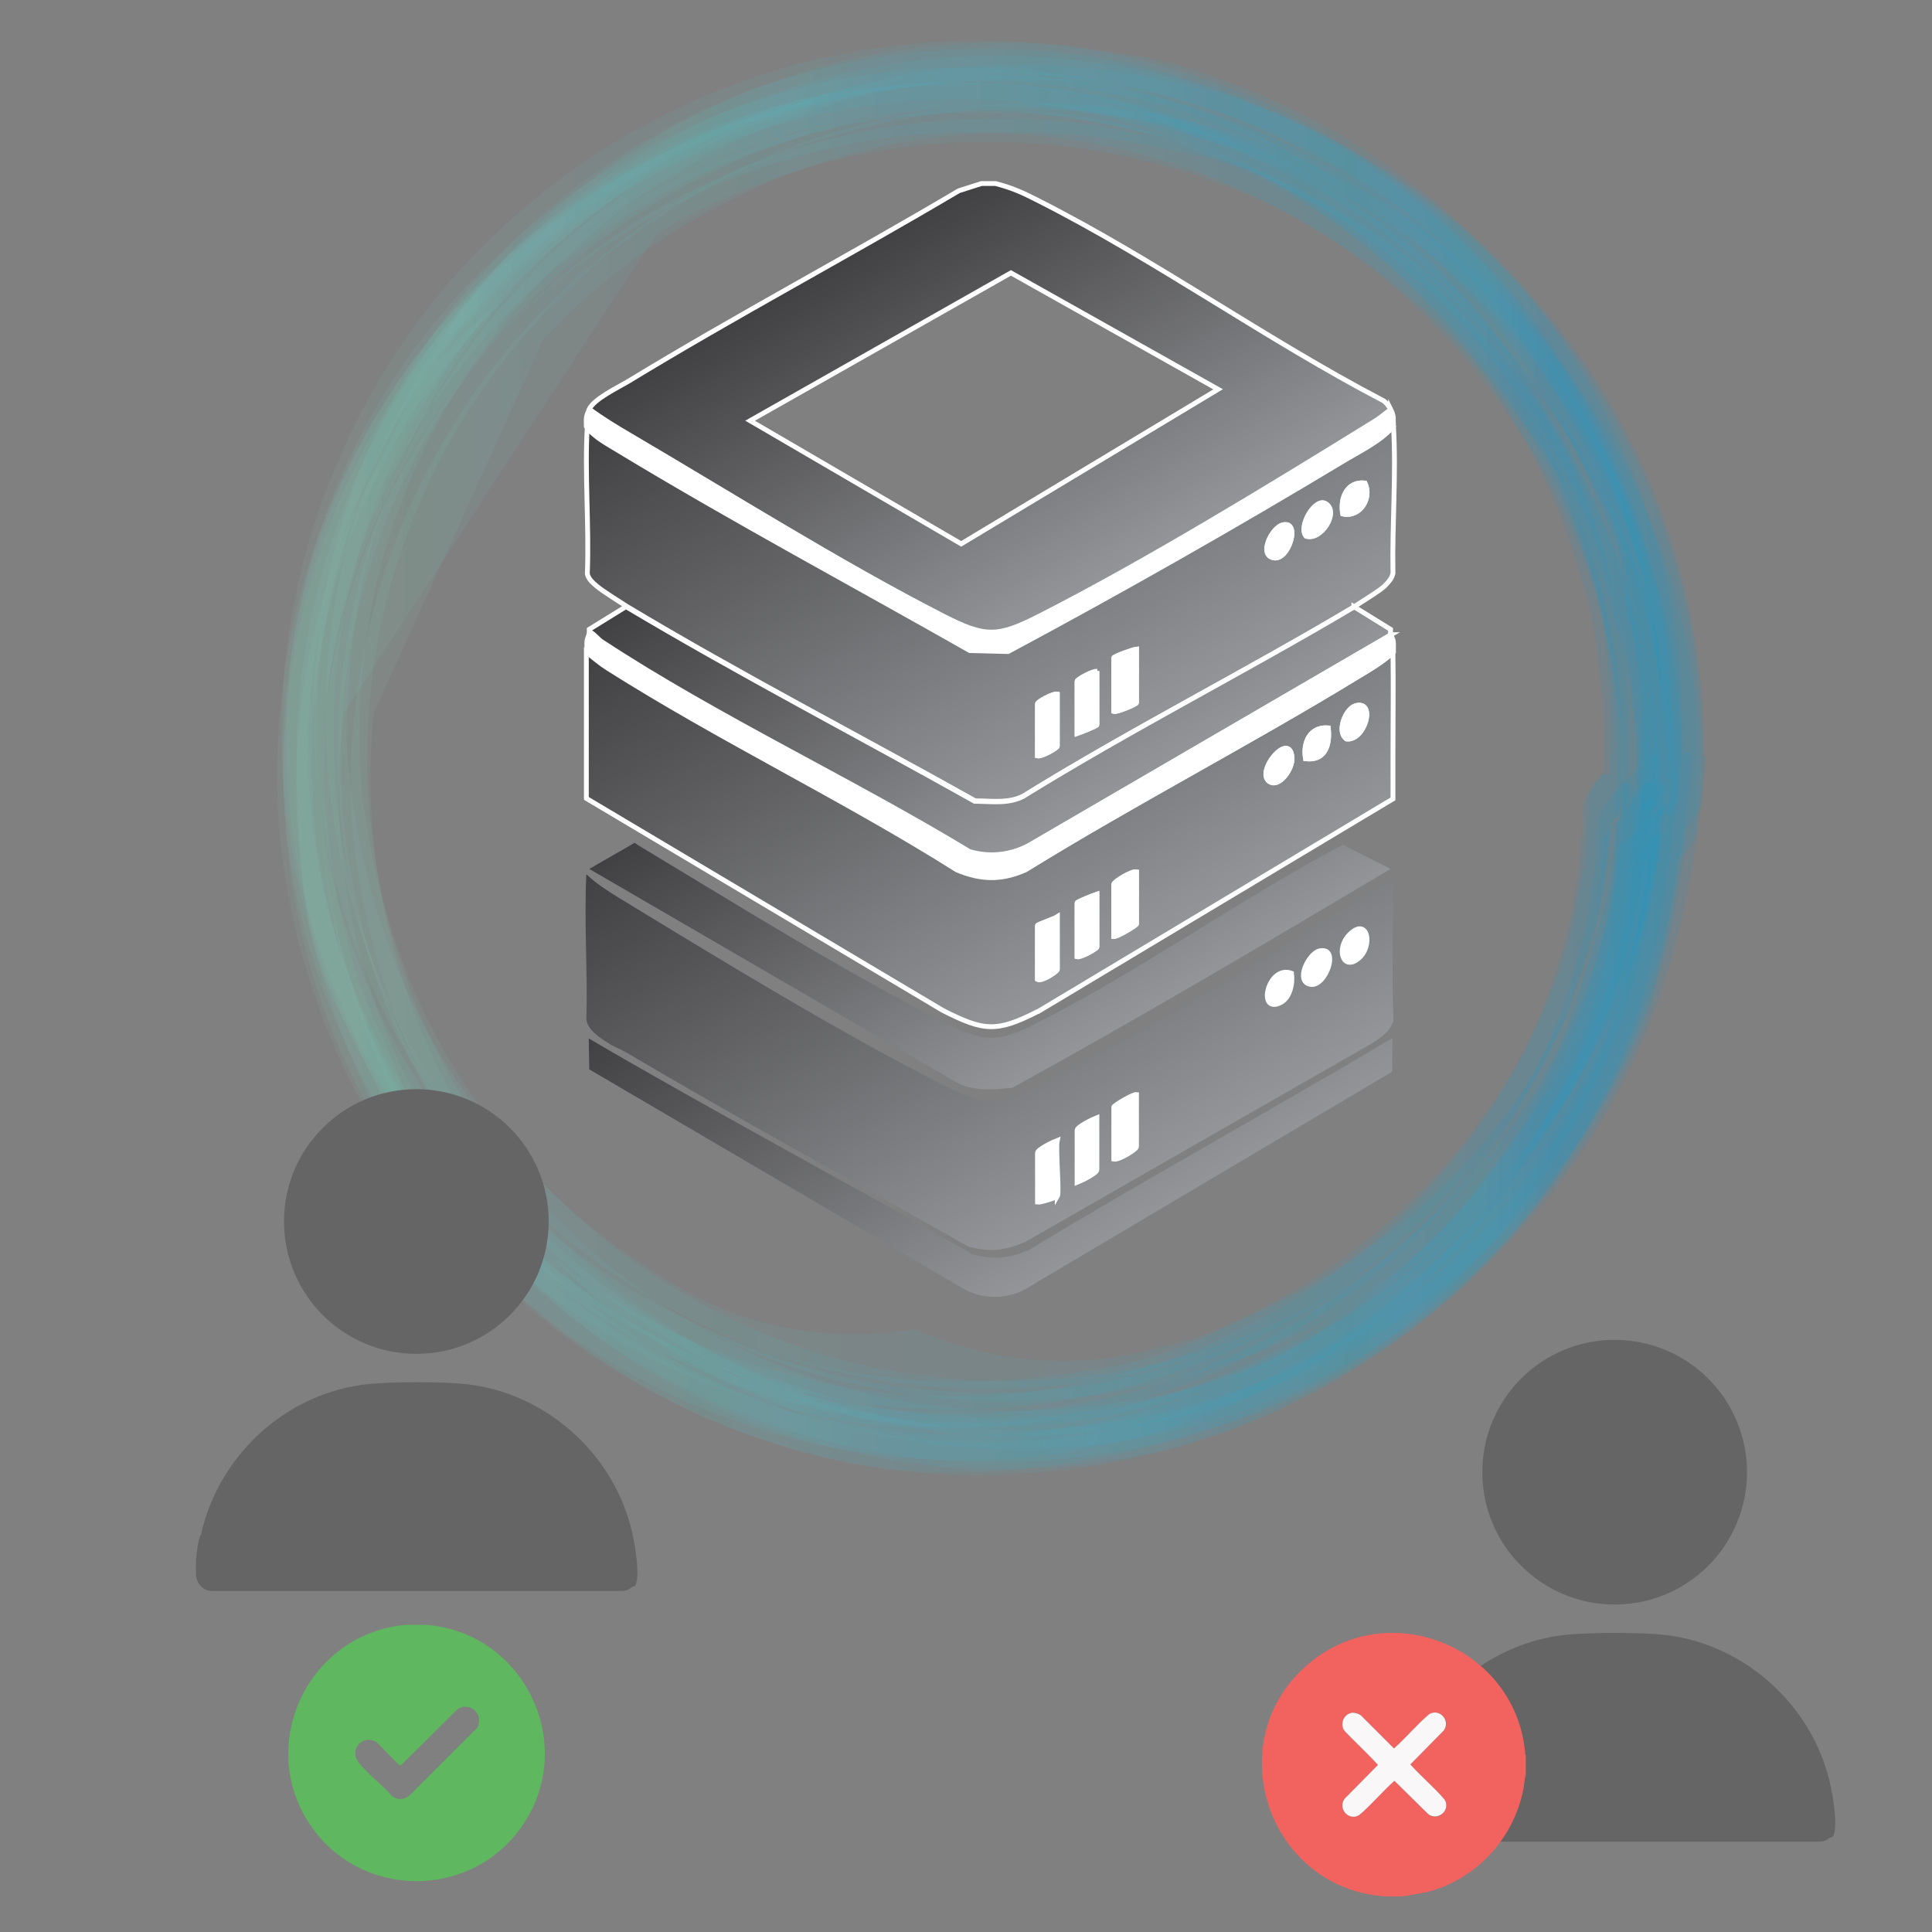 <svg xmlns="http://www.w3.org/2000/svg" xmlns:xlink="http://www.w3.org/1999/xlink" id="Layer_1" viewBox="0 0 400 400"><rect x="0" y="0" width="400" height="400" fill="#808080" stroke="none"/><defs><style>      .st0 {        fill: url(#linear-gradient);      }      .st0, .st1, .st2, .st3, .st4 {        stroke: #fff;        stroke-miterlimit: 10;      }      .st5 {        fill: url(#_未命名漸層_208);      }      .st5, .st6, .st7, .st8, .st9, .st10, .st11, .st12, .st13, .st14, .st15, .st16 {        opacity: .1;      }      .st17 {        fill: url(#linear-gradient6);      }      .st18 {        fill: url(#linear-gradient5);      }      .st19 {        fill: url(#linear-gradient4);      }      .st20 {        fill: #f9f7f7;      }      .st21 {        fill: #656565;      }      .st1 {        fill: url(#linear-gradient3);      }      .st2 {        fill: url(#linear-gradient1);      }      .st3 {        fill: url(#linear-gradient2);      }      .st6 {        fill: url(#_未命名漸層_2084);      }      .st7 {        fill: url(#_未命名漸層_2088);      }      .st8 {        fill: url(#_未命名漸層_2085);      }      .st9 {        fill: url(#_未命名漸層_2086);      }      .st10 {        fill: url(#_未命名漸層_2087);      }      .st11 {        fill: url(#_未命名漸層_2081);      }      .st12 {        fill: url(#_未命名漸層_2082);      }      .st13 {        fill: url(#_未命名漸層_2083);      }      .st14 {        fill: url(#_未命名漸層_2089);      }      .st22 {        fill: #f2635f;      }      .st4 {        fill: #fff;      }      .st15 {        fill: url(#_未命名漸層_20810);      }      .st16 {        fill: url(#_未命名漸層_20811);      }      .st23 {        fill: #5fb75f;      }    </style><linearGradient id="linear-gradient" x1="226.3" y1="121.8" x2="183.6" y2="47.8" gradientUnits="userSpaceOnUse"><stop offset="0" stop-color="#939598"></stop><stop offset="1" stop-color="#414042"></stop></linearGradient><linearGradient id="linear-gradient1" x1="233.3" y1="152.8" x2="177.3" y2="55.9" xlink:href="#linear-gradient"></linearGradient><linearGradient id="linear-gradient2" x1="233.1" y1="198.9" x2="177.4" y2="102.6" xlink:href="#linear-gradient"></linearGradient><linearGradient id="linear-gradient3" x1="226.2" y1="167.4" x2="183.9" y2="94.2" xlink:href="#linear-gradient"></linearGradient><linearGradient id="linear-gradient4" x1="233.1" y1="245.4" x2="177.3" y2="148.8" xlink:href="#linear-gradient"></linearGradient><linearGradient id="linear-gradient5" x1="225.9" y1="216.2" x2="184.2" y2="143.9" xlink:href="#linear-gradient"></linearGradient><linearGradient id="linear-gradient6" x1="228" y1="257.9" x2="182.9" y2="179.8" xlink:href="#linear-gradient"></linearGradient><linearGradient id="_&#x672A;&#x547D;&#x540D;&#x6F38;&#x5C64;_208" data-name="&#x672A;&#x547D;&#x540D;&#x6F38;&#x5C64; 208" x1="58.5" y1="160" x2="350.1" y2="160" gradientUnits="userSpaceOnUse"><stop offset="0" stop-color="#85c9b5"></stop><stop offset="1" stop-color="#00a0e1"></stop></linearGradient><linearGradient id="_&#x672A;&#x547D;&#x540D;&#x6F38;&#x5C64;_2081" data-name="&#x672A;&#x547D;&#x540D;&#x6F38;&#x5C64; 208" x1="58.4" y1="152.1" x2="346.5" y2="152.1" xlink:href="#_&#x672A;&#x547D;&#x540D;&#x6F38;&#x5C64;_208"></linearGradient><linearGradient id="_&#x672A;&#x547D;&#x540D;&#x6F38;&#x5C64;_2082" data-name="&#x672A;&#x547D;&#x540D;&#x6F38;&#x5C64; 208" x1="61.5" y1="156.8" x2="353.3" y2="156.8" xlink:href="#_&#x672A;&#x547D;&#x540D;&#x6F38;&#x5C64;_208"></linearGradient><linearGradient id="_&#x672A;&#x547D;&#x540D;&#x6F38;&#x5C64;_2083" data-name="&#x672A;&#x547D;&#x540D;&#x6F38;&#x5C64; 208" x1="72.8" y1="160.5" x2="351.7" y2="160.5" xlink:href="#_&#x672A;&#x547D;&#x540D;&#x6F38;&#x5C64;_208"></linearGradient><linearGradient id="_&#x672A;&#x547D;&#x540D;&#x6F38;&#x5C64;_2084" data-name="&#x672A;&#x547D;&#x540D;&#x6F38;&#x5C64; 208" x1="70.3" y1="155.1" x2="353" y2="155.1" xlink:href="#_&#x672A;&#x547D;&#x540D;&#x6F38;&#x5C64;_208"></linearGradient><linearGradient id="_&#x672A;&#x547D;&#x540D;&#x6F38;&#x5C64;_2085" data-name="&#x672A;&#x547D;&#x540D;&#x6F38;&#x5C64; 208" x1="59.1" y1="152.8" x2="337.2" y2="152.8" xlink:href="#_&#x672A;&#x547D;&#x540D;&#x6F38;&#x5C64;_208"></linearGradient><linearGradient id="_&#x672A;&#x547D;&#x540D;&#x6F38;&#x5C64;_2086" data-name="&#x672A;&#x547D;&#x540D;&#x6F38;&#x5C64; 208" x1="57" y1="159.6" x2="342.5" y2="159.6" xlink:href="#_&#x672A;&#x547D;&#x540D;&#x6F38;&#x5C64;_208"></linearGradient><linearGradient id="_&#x672A;&#x547D;&#x540D;&#x6F38;&#x5C64;_2087" data-name="&#x672A;&#x547D;&#x540D;&#x6F38;&#x5C64; 208" x1="66.4" y1="164.3" x2="347.2" y2="164.3" xlink:href="#_&#x672A;&#x547D;&#x540D;&#x6F38;&#x5C64;_208"></linearGradient><linearGradient id="_&#x672A;&#x547D;&#x540D;&#x6F38;&#x5C64;_2088" data-name="&#x672A;&#x547D;&#x540D;&#x6F38;&#x5C64; 208" x1="67.3" y1="149.7" x2="348.1" y2="149.7" xlink:href="#_&#x672A;&#x547D;&#x540D;&#x6F38;&#x5C64;_208"></linearGradient><linearGradient id="_&#x672A;&#x547D;&#x540D;&#x6F38;&#x5C64;_2089" data-name="&#x672A;&#x547D;&#x540D;&#x6F38;&#x5C64; 208" x1="61.2" y1="163.7" x2="344.8" y2="163.7" xlink:href="#_&#x672A;&#x547D;&#x540D;&#x6F38;&#x5C64;_208"></linearGradient><linearGradient id="_&#x672A;&#x547D;&#x540D;&#x6F38;&#x5C64;_20810" data-name="&#x672A;&#x547D;&#x540D;&#x6F38;&#x5C64; 208" x1="64.9" y1="148.8" x2="344.1" y2="148.8" xlink:href="#_&#x672A;&#x547D;&#x540D;&#x6F38;&#x5C64;_208"></linearGradient><linearGradient id="_&#x672A;&#x547D;&#x540D;&#x6F38;&#x5C64;_20811" data-name="&#x672A;&#x547D;&#x540D;&#x6F38;&#x5C64; 208" x1="58.4" y1="156.3" x2="335.8" y2="156.3" xlink:href="#_&#x672A;&#x547D;&#x540D;&#x6F38;&#x5C64;_208"></linearGradient></defs><g id="Yrt66p.tif"><g><g><path class="st0" d="M206.1,38c3.2.8,5.7,1.9,8.6,3.4,24.2,12.2,47.6,29,71.8,41.6.6.5,1.1,1.1,1.4,1.8-1.3,1-2.5,2-3.9,2.8-21.2,13.1-46.7,28.7-68.7,39.9-8.8,4.5-11.3,4.5-20.1,0-21.3-10.9-44-25.2-64.8-37.4-2.9-1.7-5.7-3.4-8.4-5.4,1-2.1,5.8-4.4,8-5.7,22.5-13.7,45.9-26.1,68.5-39.5l4.7-1.5h2.9ZM155.3,87.1l43.7,25.5,53.2-32-42.9-24.1-54,30.6h0Z"></path><path class="st2" d="M288.5,88.2c.6,10-.3,20.5-.1,30.5-.2,1-.9,1.8-1.6,2.5-.9,1-5.1,3.5-6.4,4.4-22.4,13.4-46.2,25.4-68.5,39.2-3.1,1.6-6.6,1-10,1-23.9-13.4-48.7-26.2-72.2-40.3-1.4-.9-4.9-3.1-6.1-4.1-.8-.7-1.8-1.5-2-2.6.4-10.1-.6-20.6,0-30.7,1.7,2.4,4.4,3.7,6.8,5.1,23.7,14.4,48.5,27.6,72.6,41.3l7.9.2c23.5-12.6,47.1-26,70-39.8,3.4-2,7.3-3.9,9.8-6.9h0ZM282.6,100c-3.7-.4-5.2,3.1-4.6,6.4,3.6.8,6.1-3.3,4.6-6.4ZM270.4,111c3.1,1,6.8-5,4.1-6.7-2.2-1.4-5.7,4.7-4.1,6.7ZM265.5,108.7c-2.2.6-4.9,6.2-1.8,6.8s5.7-7.9,1.8-6.8ZM235.3,134.4c-.6,0-4.7,1.5-4.7,1.8v11.1c.6.2,4.7-1.5,4.7-1.8v-11.1ZM227.1,139c-.8-.2-4.1,1.7-4.1,2v10.8c.5-.1,4.1-1.5,4.1-1.8v-11.1ZM218.9,143.7c-.8-.2-4.1,1.7-4.1,2v10.8c.8.2,4.1-1.7,4.1-2v-10.8Z"></path><path class="st4" d="M287.9,84.7c.8,1.6.5,1.9.6,3.5-2.5,3-6.4,4.9-9.8,6.9-22.9,13.8-46.5,27.2-70,39.8l-7.9-.2c-24.1-13.7-48.8-26.9-72.6-41.3-2.4-1.5-5.1-2.8-6.8-5.1,0-1.6-.2-1.9.6-3.5,2.6,2,5.5,3.7,8.4,5.4,20.8,12.2,43.6,26.5,64.8,37.4,8.8,4.5,11.2,4.5,20.1,0,22-11.2,47.6-26.8,68.7-39.9,1.4-.8,2.6-1.9,3.9-2.8h0Z"></path><path class="st4" d="M235.3,134.4v11.1c0,.3-4.1,2-4.7,1.8v-11.1c0-.3,4.1-1.7,4.7-1.8Z"></path><path class="st4" d="M218.9,143.7v10.8c0,.4-3.2,2.2-4.1,2v-10.8c0-.4,3.2-2.2,4.1-2Z"></path><path class="st4" d="M227.1,139v11.1c0,.2-3.5,1.6-4.1,1.8v-10.8c0-.4,3.2-2.2,4.1-2Z"></path><path class="st4" d="M270.4,111c-1.7-2,1.9-8.1,4.1-6.7,2.8,1.7-.9,7.7-4.1,6.7Z"></path><path class="st4" d="M282.6,100c1.5,3.1-1,7.2-4.6,6.4-.6-3.3.9-6.8,4.6-6.4Z"></path><path class="st4" d="M265.5,108.7c3.9-1.1,1.4,7.4-1.8,6.8s-.4-6.2,1.8-6.8Z"></path></g><g><g><path class="st3" d="M195.2,209.2l-73.8-43.9v-9.9c0-6.8,0-13.6,0-20.4,1.5,1.2,2.9,2.4,4.5,3.4,23.2,14.7,48.9,27,72.2,41.7,5,2.1,9.2,2.2,14.2,0,22.5-13.9,46.1-26.1,68.7-39.9,2.6-1.6,5.2-3.1,7.4-5.1.1,6.8,0,13.6,0,20.4v9.9l-73.6,44.1M214.9,209.4c-8.6,4.4-11.2,4.1-19.7-.2M280.7,146.1c-2,.5-4.1,5.4-1.9,6.9,3.8.4,6.1-8,1.9-6.9ZM275,150.7c-3.7-.3-5.3,3-4.7,6.4,4.1.4,5.1-2.9,4.7-6.4ZM262.8,161.8c2,1.4,4.8-2.6,4.7-4.9-.4-5.8-7.6,2.8-4.7,4.9ZM235.3,180.5c-1-.2-4.7,2.1-4.7,2.6v10.8c.7,0,4.7-2.4,4.7-2.6v-10.8ZM227.1,185.2c-.5.1-4.1,1.5-4.1,1.8v11.1c.8.2,4.1-1.7,4.1-2v-10.8ZM218.9,189.9c-.6.4-4.1,1.5-4.1,1.8v11.1c.9.5,4.1-1.7,4.1-2v-10.8Z"></path><path class="st1" d="M280.3,125.6l7.6,4.7c0,.1,0,.9,0,1.2l-74.4,43.3c-3.9,2.3-8.6,2.9-12.9,1.6-24.4-14.8-52.1-27.7-75.9-43.3-1-.7-1.7-1.7-2.7-2.2,0-.2,0-.5,0-.6l7.6-4.7c23.5,14,48.3,26.9,72.2,40.3,3.3,0,6.9.6,10-1,22.3-13.8,46.1-25.9,68.5-39.2h0Z"></path><path class="st4" d="M287.9,131.4c0,.2.6.7.6,1.8,0,.6,0,1.2,0,1.8-2.3,2.1-4.8,3.6-7.4,5.1-22.6,13.8-46.2,26-68.7,39.9-5,2.2-9.2,2.1-14.2,0-23.3-14.7-49-27-72.2-41.7-1.6-1-3-2.2-4.5-3.4,0-.6,0-1.2,0-1.8,0-1,.6-1.9.6-2.3,1.1.6,1.7,1.6,2.7,2.2,23.8,15.6,51.5,28.5,75.9,43.3,4.3,1.3,9.1.7,12.9-1.6l74.4-43.3h0Z"></path><path class="st4" d="M235.3,180.5v10.8c0,.3-4,2.7-4.7,2.6v-10.8c0-.6,3.7-2.8,4.7-2.6Z"></path><path class="st4" d="M227.1,185.2v10.8c0,.4-3.2,2.2-4.1,2v-11.1c0-.2,3.5-1.6,4.1-1.8Z"></path><path class="st4" d="M218.9,189.9v10.8c0,.3-3.2,2.5-4.1,2v-11.1c0-.2,3.5-1.4,4.1-1.8Z"></path><path class="st4" d="M262.8,161.8c-3-2.1,4.3-10.7,4.7-4.9.2,2.3-2.7,6.3-4.7,4.9Z"></path><path class="st4" d="M280.7,146.1c4.3-1.1,1.9,7.3-1.9,6.9-2.2-1.5-.2-6.4,1.9-6.9Z"></path><path class="st4" d="M275,150.7c.4,3.5-.6,6.9-4.7,6.4-.6-3.4.9-6.7,4.7-6.4Z"></path></g><g><path class="st19" d="M212.3,257.1c-4.1,1.8-7.3,2.2-11.8,1-23.6-13.4-47.7-26.5-71-40.3-1.3-.7-2.8-1.3-3.5-1.8-1.8-1.1-4.4-2.8-4.6-5,.3-9.9-.5-20.2,0-30h0c2.1,2,4.2,3.3,6.6,4.8,21,12.8,46,28.1,67.8,39.1,7.9,4,11,4,18.9,0,21.8-11,47.9-26.9,68.7-39.9,1.9-1.2,3-1.9,5.1-3.4,0,9.7-.4,19.6,0,29.5-.3,2.2-2.8,3.9-4.6,5M281.3,198.4c3-2.6,1.9-8.7-1.8-5-2.9,2.9-1.5,7.8,1.8,5ZM273.1,196.9c-2.2.6-4.9,6.3-1.8,6.9s6.2-8,1.8-6.9ZM267.4,201.5c-4.9-1.8-7.3,8.5-2.3,6.1,2-1,2.7-4.1,2.3-6.1ZM235.3,226.6c-.7,0-4.7,2.4-4.7,2.6v10.8c1,.2,4.7-2.1,4.7-2.6v-10.8ZM223,244.8c.8-.3,4.1-2,4.1-2.6v-10.8c-.8.3-4.1,2-4.1,2.6v10.8ZM218.9,247.7c.5-.8-.4-9.9,0-11.7-.8.3-4.1,2-4.1,2.6v10.2c.6.1,4-1,4.1-1.2h0Z"></path><path class="st18" d="M287.9,179.9c-25.9,15.4-51.9,30.8-78.3,45.3-3.9.4-8.2.8-11.7-1.2l-75.9-44.1,9.4-5.4c.5.3,0,0,.9.6,19.8,11.9,42.5,26.1,62.9,36.4,8.5,4.3,11.1,4.6,19.7.2,21.3-10.8,41.9-25.6,63.1-36.8"></path><path class="st17" d="M288.2,221.9l-76.1,45.1c-3.8,2-8.5,2-12.3,0l-77.8-45.6c0-2.3-.1-3.3-.1-6.4,23.3,13.7,55.9,31.2,79.5,44.7,4.4,1.2,7.7.8,11.8-1,22.3-13.6,52.7-30.4,75.1-43.8"></path><path class="st4" d="M235.3,226.6v10.8c0,.6-3.7,2.8-4.7,2.6v-10.8c0-.3,4-2.7,4.7-2.6Z"></path><path class="st4" d="M223,244.8v-10.8c0-.7,3.3-2.3,4.1-2.6v10.8c0,.7-3.3,2.3-4.1,2.6Z"></path><path class="st4" d="M218.9,247.7c-.1.2-3.5,1.3-4.1,1.2v-10.2c0-.7,3.3-2.3,4.1-2.6-.4,1.8.5,10.9,0,11.7h0Z"></path><path class="st4" d="M273.1,196.9c4.4-1.1,1.4,7.5-1.8,6.9s-.4-6.3,1.8-6.9Z"></path><path class="st4" d="M281.3,198.4c-3.3,2.8-4.8-2.1-1.8-5,3.7-3.6,4.8,2.5,1.8,5Z"></path><path class="st4" d="M267.4,201.5c.3,2.1-.3,5.1-2.3,6.1-4.9,2.4-2.6-7.9,2.3-6.1Z"></path></g></g></g></g><g><path class="st21" d="M289.6,369.7c3.8-17.3,18.9-30.5,36.7-31.4,4.9-.3,11.3-.3,16.2,0,17.6,1,32.8,14.2,36.5,31.4.5,2.3,1.2,6.8.9,9s-.6,1.4-1.2,1.9-1.3.7-2.1.7h-84.5c-.9,0-1.8-.3-2.4-1s0,0,0,0c-.6-.6-1-1.5-1-2.4,0,0-.3-4.8.9-8.2Z"></path><ellipse class="st21" cx="334.3" cy="304.8" rx="27.4" ry="27.4"></ellipse></g><g><path class="st5" d="M334.6,170c0,5.6-.4,11.3-1.4,16.8-.6,4.1-1.4,8.1-2.6,12.1-2.3,9-5.6,17.7-10.1,25.9-7.4,13.6-17.1,25.9-28.7,36.1-25.7,22.6-59.6,34.7-93.8,33.6-34.4-1.1-68.3-15.8-92.2-40.7s-19.7-24-26.2-38.1-5.9-14.5-8-22.1-4-20.9-4.5-31.6v1.4c0-3.2,0-6.4,0-9.6v1.4c.1-3.2.3-6.5.5-9.7l-.2,1.4c.4-3.2.8-6.4,1.2-9.7l-.2,1.4,1.8-9.5-.3,1.4,2.3-9.2-.4,1.4,2.8-9-.5,1.4c1.1-2.9,2.2-5.8,3.3-8.8l-.5,1.3,3.8-8.5-.6,1.3,4.3-8.2-.7,1.3,4.7-7.9-.8,1.2,5.2-7.6-.8,1.2,5.6-7.3-.9,1.1,6-7-.9,1.1,6.3-6.6-1,1,6.7-6.2-1.1,1c2.3-2,4.7-3.9,7-5.9l-1.1.9,7.3-5.5-1.2.9c2.6-1.7,5.1-3.4,7.7-5.1l-1.2.8,7.9-4.6-1.3.7,8.2-4.2-1.3.7,8.5-3.7-1.3.6c2.9-1.1,5.8-2.2,8.7-3.2l-1.4.5c3-.9,5.9-1.8,8.9-2.8l-1.4.4,9.1-2.2-1.4.4,9.3-1.7-1.5.3c8.1-1,16-1.8,24.2-1.6,6.9.2,13.7.9,20.5,2.1s13.2,2.7,19.5,4.9l7.4,2.8c5.3,2.2,10.5,4.7,15.6,7.5l-1.4-.7c2.7,1.6,5.4,3.2,8.1,4.8l-1.4-.8,7.8,5.2-1.3-.9c2.5,1.9,5,3.8,7.5,5.6l-1.3-1,7.1,6.1-1.2-1.1c2.3,2.2,4.5,4.3,6.8,6.5l-1.2-1.1c2.1,2.3,4.3,4.6,6.4,6.8l-1.1-1.2,6,7.2-1-1.3,5.6,7.5-1-1.4c1.7,2.6,3.4,5.2,5.2,7.9l-.9-1.4c1.6,2.7,3.1,5.4,4.7,8.2l-.8-1.5c1.4,2.8,2.8,5.6,4.3,8.4l-.7-1.5c1.3,2.9,2.5,5.8,3.8,8.7l-.6-1.6,3.3,8.9-.5-1.6c.9,3.1,1.8,6.1,2.8,9.2l-.4-1.7c.7,3.1,1.5,6.2,2.2,9.4l-.3-1.7c.6,3.2,1.1,6.4,1.7,9.5l-.2-1.7c.4,3.2.7,6.5,1.1,9.7v-1.7c0,3.3.3,6.5.4,9.8v-1.7c0,3.3,0,6.6,0,9.9v-1.7c-.1,3.3-.3,6.7-.5,10,.2.9.6,1.1,1.4.7,1.3-1.2,2.3-2.6,2.9-4.2,1.5-2.9,2.9-5.9,4.2-8.9.9-1.5,1.4-3.2,1.5-5-.8-11.6-2.1-23-5.4-34.2s-5.3-15.9-8.9-23.5c-8.3-17.1-20-32.9-34.3-45.3-13.3-11.6-28.4-20.9-45-27.2s-35.2-9.7-53.4-9.4c-37.5.6-73.7,16-100.2,42.4-26.8,26.7-42.3,63.4-42.5,101.3-.1,20,3.8,40.3,11.9,58.6,6.8,15.4,16,29.4,27.4,41.8,27,29.4,67.5,46.7,107.4,45.8,17.7-.4,35-3.8,51.5-10.1,18.4-7.1,35.2-18.4,49.1-32.3,13.8-13.8,24.8-30.5,32.1-48.6,7.4-18.3,10.5-37.9,12.1-57.4.3-3.6-5.5,2.2-5.4,2-2.4,2.3-4.8,4.7-7,7.2-1.4,1.2-2.4,2.6-3.1,4.3Z"></path><path class="st11" d="M335.9,164.3c.1,4.2-.2,8.3-.8,12.5-.4,4.1-1.1,8.2-2,12.3l.3-1.2c-.8,3-1.6,6.1-2.4,9.1l.4-1.2c-1,2.9-1.9,5.9-2.9,8.8l.4-1.2c-1.8,4.9-3.9,9.7-6.4,14.4-2.4,4.6-5.1,9-8,13.3-4.4,6.3-9.3,12.3-14.7,17.7-12.6,12.7-27.9,22.8-44.5,29.6-17.1,6.9-35.8,10.5-54.3,9.9-8.2-.3-16.4-1.1-24.5-2.8-5.2-1.1-10.4-2.5-15.5-4.2-5.5-1.9-10.9-4.1-16.2-6.6l1.5.7c-2.8-1.5-5.6-2.9-8.5-4.4l1.5.8c-2.7-1.6-5.4-3.2-8.2-4.9l1.5.9c-2.6-1.8-5.2-3.5-7.8-5.3l1.4,1c-2.5-1.9-5-3.8-7.5-5.8l1.3,1.1c-2.4-2.1-4.8-4.1-7.2-6.2l1.3,1.2-6.8-6.6,1.2,1.3c-2.1-2.3-4.3-4.6-6.4-7l1.1,1.3c-5.3-6.5-10.4-12.9-14.7-20.1s-5-9-7.2-13.7c-6.1-13-9.8-27.2-11.4-41.4-3.1-27.9,2.3-57.1,16.4-81.5,6.5-11.2,14.3-21.5,23.6-30.6,9.3-9,19.8-16.5,31.1-22.7s26.6-11.4,40.7-13.9c6.6-1.1,13.3-1.9,20-2,8.3,0,16.5.6,24.7,1.7l-1.2-.2c3.1.6,6.2,1.2,9.3,1.8l-1.2-.3c3,.8,6.1,1.5,9.1,2.3l-1.2-.3c2.9.9,5.9,1.9,8.8,2.8l-1.2-.4,8.6,3.3-1.1-.5,8.3,3.8-1.1-.5,8,4.2-1.1-.6c5.6,3.4,11,6.8,16.2,10.8,5.1,3.9,10,8.2,14.5,12.8,8.9,9.1,16.8,19.7,22.7,31,5.4,10.4,9.6,21.3,12.3,32.7,1.5,6.4,2.6,13,3.2,19.5s.4,16.2,0,24.4c-.1,1.9,1.1,2.5,2.4,1.1,1-1.5,1.9-3.1,2.6-4.8.8-1.6,1.4-3.3,1.9-5.1,0-8.4-.3-16.8-1.5-25.2s-3.2-16.1-5.7-23.9c-2.9-9-6.9-17.7-11.6-25.8-4.6-8.1-10-16.1-16.2-23.1s-11.1-11.8-17.4-17-13.8-10.2-21.2-14.6c-7.2-4.2-15-7.6-22.8-10.3s-16.5-4.9-24.9-6.3c-20.2-3.2-41.3-2-61,3.4-16.4,4.5-32.1,12.1-45.9,22-16,11.5-30,26.6-39.9,43.7-8.7,15.1-14.9,31.5-17.8,48.7-3.3,19.2-2.5,39,2.1,57.8,8.6,35.7,31.1,67.1,61.9,86.9,30.6,19.8,68.2,27.2,104,20.6,19.6-3.6,38.6-11.1,55-22.5s29-23.8,39-39.5c5.5-8.7,10.2-17.6,13.9-27.2,6.2-15.8,8.5-32.8,9.7-49.6,0-.7-.5-1.1-1.2-1-1.2.4-2.2,1.1-2.9,2.2-1.5,1.7-3,3.4-4.4,5.2-.9.9-1.5,2-1.6,3.2Z"></path><path class="st12" d="M338.7,168.5c0,4.2-.3,8.4-.9,12.6-.5,4.1-1.1,8.2-2.1,12.3-1.7,7.8-4.3,15.6-7.6,22.9-6,13-14,24.9-23.9,35.3-9.7,10.2-21.1,19.1-33.6,25.7-6.9,3.6-14,6.9-21.4,9.3s-15.2,4.1-23,5.5l1.6-.2-9.5,1.1h1.6c-3.2,0-6.4.3-9.7.5h1.6c-3.3,0-6.5,0-9.8,0h1.6c-3.3-.1-6.6-.3-9.9-.5l1.6.2-9.8-1.2,1.6.3c-3.2-.6-6.4-1.2-9.6-1.8l1.5.4c-3.1-.8-6.3-1.5-9.4-2.3l1.5.4-9.2-2.9,1.5.5-8.9-3.4,1.5.6c-2.9-1.3-5.8-2.6-8.7-3.9l1.4.7-8.4-4.4,1.4.8c-2.7-1.6-5.4-3.2-8.1-4.8l1.3.9-7.8-5.3,1.3.9c-2.5-1.9-5-3.8-7.4-5.7l1.2,1c-2.4-2-4.7-4.1-7.1-6.1l1.2,1.1-6.7-6.5,1.1,1.2-6.4-6.8,1.1,1.2c-2-2.4-4-4.8-6-7.2l1,1.3c-1.9-2.5-3.7-5-5.6-7.5l.9,1.4-5.1-7.8.8,1.4c-1.6-2.7-3.1-5.4-4.7-8.1l.8,1.5c-1.4-2.8-2.8-5.6-4.2-8.4l.7,1.5c-1.3-2.9-2.5-5.8-3.8-8.7l.6,1.6c-1.1-3-2.2-5.9-3.3-8.9l.5,1.6-2.8-9.1.4,1.6-2.2-9.3.3,1.7c-.6-3.2-1.1-6.3-1.7-9.5l.2,1.7c-.4-3.2-.8-6.4-1.1-9.6v1.7c0-3.3-.3-6.5-.5-9.8v1.7c0-3.3,0-6.6,0-9.9v1.7c.1-3.3.3-6.7.5-10l-.2,1.7,1.2-9.9-.3,1.7,1.8-9.7-.4,1.7c.8-3.2,1.6-6.4,2.4-9.5l-.5,1.7,2.9-9.3-.6,1.6c1.1-3,2.3-6,3.4-9.1l-.7,1.6c1.3-2.9,2.6-5.9,4-8.8l-.8,1.6c1.5-2.8,3-5.7,4.5-8.5l-.9,1.5c1.6-2.7,3.3-5.5,4.9-8.2l-1,1.5c4.8-7,9.5-13.6,15.2-19.9,5.2-5.6,10.9-11.1,17-15.7,11.4-8.7,23.8-15.6,37.2-20.5,28.9-10.5,61.9-11.2,91-.7,13.6,4.9,26.3,11.7,37.7,20.5s21,19,29.2,30.6c8.9,12.6,15.7,27.2,19.6,42.1,2,7.7,3.5,15.5,4.2,23.5.6,8.2.4,16.3,0,24.6.1.9.6,1.1,1.4.8,1.3-1,2.4-2.2,3.1-3.7,1.6-2.6,3.1-5.3,4.5-8,.9-1.4,1.5-2.9,1.6-4.6,0-6-.5-11.9-1.3-17.8-.8-5.8-1.9-11.5-3.4-17.1-2.2-8.3-5.1-16.4-8.7-24.2-8.2-17.8-20.1-34.2-34.8-47.2-13.8-12.2-29.4-21.8-46.7-28.3s-36.7-9.7-55.6-9.1c-38.6,1.3-75.6,18.3-101.8,46.6-25.9,28-40,65.6-38.8,103.7s5.3,39.7,13.9,57.5,16.6,28.2,28.1,40.1c27,27.8,66.4,44.1,105.2,43.2,17.3-.4,34.1-3.6,50.3-9.6,18.1-6.7,34.8-17.6,48.7-31,14-13.4,25.2-29.7,32.8-47.5,7.7-18.1,11-37.6,12.7-57.2.3-3.4-5,1.4-5.1,1.5-2.3,2-4.5,4-6.6,6.2-1.3,1-2.3,2.3-2.9,3.8Z"></path><path class="st13" d="M339.7,176v8.1c-.4,5.4-1.3,10.7-2.8,16-.6,3.9-1.7,7.7-3.1,11.4-.8,2.6-1.8,5-2.9,7.4-4.7,10.9-11,20.8-18.5,29.9-8.1,9.8-18.2,18.7-28.9,25.5-9.9,6.3-20.3,11.4-31.5,15-22.7,7.5-47.2,8.7-70.6,3.5-41.4-9.1-76.9-39-93.3-77.4-9.2-21.4-13.1-44.7-10.7-67.8,11.7-25.7,23.3-51.4,35-77.2,1.8-1.8,3.5-3.6,5.3-5.4,4.5-4.4,9.4-8.4,14.5-12.1,9.3-6.7,19.4-12.2,30-16.4,23.3-9.4,49.6-11.4,74.2-6.7s23.1,6,33.8,11.3c4.6,2.3,9.1,4.9,13.5,7.7,6.9,4.4,13,9.6,19.1,15l-.9-.8c2.1,2.1,4.2,4.1,6.3,6.2l-.8-.8,6,6.6-.8-.9c1.9,2.3,3.7,4.6,5.6,6.9l-.7-.9c1.7,2.4,3.4,4.8,5.2,7.2l-.6-.9,4.7,7.5-.6-1c1.4,2.6,2.9,5.2,4.3,7.7l-.5-1c1.3,2.7,2.6,5.3,3.9,8l-.5-1,3.4,8.2-.4-1c1,2.8,2,5.6,2.9,8.4l-.3-1c.8,2.9,1.6,5.7,2.4,8.6l-.3-1c.7,2.9,1.3,5.8,2,8.7l-.2-1c.5,3,1,5.9,1.4,8.9l-.2-1c.7,5.3,1.1,10.7,1.2,16.1,0,5.5-.2,11-.8,16.5-.1,1.3.7,2.3,2.1,1.7,1-.8,1.8-1.6,2.6-2.6.8-.9,1.5-2,2-3.1.5-8.8.9-17.7,0-26.5-.3-3.2-.7-6.4-1.3-9.6-2.4-14-6.8-27.7-13.3-40.4-7.6-14.9-18.1-28.5-30.5-39.7-10.2-9.2-21.8-16.6-34.1-22.6-7.6-3.7-15.9-6.6-24.2-8.6-7.9-1.9-15.8-3.3-23.8-3.9s-19.9-.4-29.7,1c-33.9,4.6-65.3,21.8-87.6,47.7-15.9,18.5-26.8,40.9-31.4,64.8s-3.1,41.8,2.3,61.8c3.9,14.6,10.3,28.7,18.7,41.3,5,7.6,10.7,14.6,17.1,21s9.7,9.4,15.1,13.3c6.4,4.6,12.9,8.9,19.9,12.5,10.8,5.5,22.3,9.6,34.1,12.1,38.9,8.1,80.2-1.1,112-25,16.3-12.2,30-28,39.3-46.2s7.9-17.9,10.2-27.5.7-3.3,1-5c.6-2.8,1.1-5.6,1.4-8.4.7-3.9.9-7.8.6-11.7,0-1.8-1.9-1.4-2.9-1s-4.2,2.1-4.2,3.7Z"></path><path class="st6" d="M340.9,170.9c.5,5.5.2,10.9-1,16.2-.8,5.4-2,10.8-3.7,16l.3-.9c-1.7,5-3.5,10.1-5.7,14.9s-4.7,9.4-7.5,13.8c-6.2,9.8-13.8,18.7-22.3,26.5-15.2,13.8-33.5,24-53.3,29.6s-45.1,6.9-67.2,1.8c-21.4-4.9-41.4-15.3-58-29.8-15.3-13.4-27.5-30.1-35.5-48.8-8.8-20.6-12.4-43.3-10.4-65.7,1.9-21,9-41.6,20.3-59.4,6.2-9.7,13.7-18.6,22.1-26.4s7.7-6.7,11.8-9.8c5.6-4.1,11.4-7.6,17.5-11.1l-1.3.7c2.8-1.4,5.5-2.8,8.3-4.1l-1.4.7c2.8-1.2,5.7-2.4,8.5-3.7l-1.4.6,8.7-3.2-1.4.5,8.9-2.6-1.5.4,9.1-2.1-1.5.3c3.1-.5,6.2-1.1,9.3-1.6l-1.5.2c3.1-.3,6.3-.7,9.4-1h-1.5c8.7-.3,17.2-.6,25.9.3,8,.8,16.3,2.3,24,4.7,13.9,4.2,26.9,10.4,38.8,18.6s22.2,17.9,30.6,29.3c4.6,6.2,8.9,12.7,12.4,19.6,3.6,7,6.4,14.2,9,21.6l-.3-1.1,2.5,8.7-.3-1.1,2,8.8-.2-1.1,1.5,9-.2-1.1c.3,3,.6,6.1,1,9.1v-1.1c.3,4.1.4,8.2.2,12.2,0,4.2-.2,8.3-.6,12.4,0,.6-.1,1.3.4,1.7.9.6,1.8-.2,2.4-.8,1.1-1.1,2-2.4,2.9-3.7s1.5-2.2,1.5-3.7c.3-6,.4-11.6.1-17.7-.5-8.6-1.7-17.3-3.8-25.7-4.6-19.3-13.4-37.5-25.5-53.2-12.1-15.7-27.4-28.8-44.8-38.3-18-9.7-37.8-15.2-58.2-16.6-42.6-3-85.3,15.1-113.7,46.6-18.6,20.6-30.9,46.6-35.1,74.1-5.8,38.5,4.5,78.3,28.6,109,23.6,30.1,59,49.7,97.2,53.3,20.4,1.9,41.1-.5,60.4-7.3,17.6-6.2,33.9-15.9,47.7-28.4,14-12.7,25.5-28.3,33-45.6,2.4-5.4,4.3-10.9,5.9-16.6,1.6-5.5,2.7-11,3.5-16.6,1-5.2,1.5-10.5,1.3-15.8,0-2.2-2.7-.8-3.4-.4-1.3.9-2.6,1.9-3.7,2.9-.8.5-1.3,1.3-1.4,2.2Z"></path><path class="st8" d="M328.8,164.8c0,5.5-.3,11-1.2,16.5-.5,2.7-1,5.4-1.5,8-1.9,9-5.2,17.6-9.3,25.8-11.3,22.7-29.8,41.4-51.7,53.7s-30.6,13.8-47.1,16c-15.9,2.1-32.4,1.7-48.1-2-15.3-3.6-29.9-9.6-43.1-18.2-12.9-8.4-24.3-19-33.7-31.2-20.2-26.4-29.9-59.6-27.2-92.6,2.7-33.2,18.1-65,43-87.4,11.5-10.4,24.6-19.1,38.9-25.1,14.4-6,29.6-9.7,45.2-10.5s16.2-.1,24.2.9c10.5,1.1,20.4,4.2,29.7,9.6,10.3,2.3,19.7,6.4,28.1,12.5,12.6,8.7,23.5,19.5,32.6,31.7,9.1,12.2,15.8,26.3,20.3,40.8s4.2,17.4,5.1,26.3.6,18.2-.1,27.5.5,2.2,1.9,2,1.9-2.5,2-3.5c.7-10.6.7-21.1-.7-31.6-1.4-10.3-3.9-20.4-7.5-30.1-7.2-19.4-18.9-37.1-33.8-51.5-23.5-22.7-54.4-36.3-87-38.2-21.5-1.3-43.2,2.6-63,11.1s-37.9,21.8-52.1,38.3c-14.7,17-25.2,37.6-30.1,59.5-4.3,18.8-4.4,38.3-.8,57.2s13.1,40.5,25.9,57.7c16.2,21.7,39.9,38.1,65.4,46.7,41.4,13.9,88.1,7.2,124-17.7,16.6-11.5,30.7-26.7,40.8-44.3,5.1-9,9.2-18.7,11.9-28.7s4-21.2,4.4-32.1c0-1.1-1.3-1.9-2.3-1.5-.7.6-1.3,1.3-1.8,2.1-.5.8-.9,1.6-1.2,2.5Z"></path><path class="st9" d="M330.8,169.1l-.4,8.5c-.4,4.2-1,8.3-1.8,12.4-1.3,6.7-3.2,13-5.4,19.5l.6-1.4c-1.2,2.9-2.4,5.8-3.6,8.7l.6-1.4c-1.4,2.8-2.8,5.6-4.1,8.4l.7-1.4c-1.5,2.7-3.1,5.4-4.6,8.1l.8-1.3-5.1,7.8.9-1.3-5.5,7.4,1-1.2-6,7.1,1-1.2-6.4,6.7,1.1-1.1c-2.2,2.1-4.5,4.2-6.7,6.3l1.2-1.1c-2.4,2-4.7,3.9-7.1,5.9l1.2-1-7.4,5.5,1.3-.9c-2.6,1.7-5.2,3.4-7.8,5.1l1.4-.8-8.1,4.6,1.4-.7-8.3,4.1,1.5-.6c-2.9,1.2-5.7,2.4-8.6,3.7l1.5-.5c-5.3,2.1-10.8,3.9-16.3,5.3-5.1,1.3-10.2,2.4-15.5,3.1-8,1.1-16.1,1.4-24.1,1.2-20.2-.6-40.1-6.2-57.8-15.6-16-8.6-30.1-20.2-41.6-34.3-5.7-7-10.7-14.5-14.9-22.5-4.9-9.3-8.3-19-11.2-29.1l.3,1.2-2-8.9.2,1.2c-.5-3-1-6-1.5-9.1v1.2c-.2-3-.5-6.1-.8-9.1v1.1c0-3.1-.2-6.2-.4-9.2v1.1c0-3.1,0-6.2.1-9.3v1.1c.2-5.6.7-11.1,1.6-16.6.9-5.4,2.1-10.7,3.6-15.9,2.2-7.6,5.2-15.1,8.7-22.2,8.1-16.2,19.5-30.7,33.3-42.5,27-23.1,62.4-34.7,97.8-32.3,35.4,2.4,68.8,19.1,92.1,45.9,11.8,13.5,20.8,29.3,26.5,46.3,2.5,7.4,4.3,15.1,5.5,22.8,1.6,10.8,1.6,21.4.9,32.2-.2.9,0,1.6.7,2.1.9,0,1.5-.3,1.9-1.2,1-1.9,1.9-4,2.6-6,.8-2,1.4-4.1,1.9-6.3,0-5.6-.4-11.2-1.1-16.7-.7-5.4-1.6-10.8-2.9-16.1-1.9-7.8-4.5-15.3-7.6-22.7-7-16.7-17.7-32.1-30.5-44.9-26.6-26.5-63.3-41.5-100.9-41.2-38,.3-74.8,16.2-101.2,43.5-13.3,13.7-23.8,30.1-30.7,48-5.2,13.5-8.1,27.6-9.1,41.9-2.5,34.7,8.6,69.9,30,97.3,24.9,31.9,63,52,103.5,54.3,39.9,2.3,80.5-12.8,108.6-41.5,12.4-12.7,22.5-27.2,29.7-43.4s6.9-17.9,9-27.3c2.3-10.8,3.5-21.9,4.5-32.8,0-.8-.4-1.1-1.2-1-1.4.6-2.5,1.6-3.3,2.8-1.8,2.1-3.5,4.2-5.1,6.4-1.1,1.1-1.7,2.4-2,3.9Z"></path><path class="st10" d="M334.8,176.1c0,4.3-.3,8.5-1,12.7-.4,4.1-1.1,8.2-2.1,12.3-1.8,7.7-4.4,15.6-7.8,22.7s-7.2,13.9-11.8,20.2c-4.6,6.3-9.7,11.9-15.2,17.5l.8-.7-6.5,5.9.8-.7c-2.3,1.8-4.5,3.7-6.8,5.5l.8-.6c-2.4,1.7-4.7,3.4-7.1,5.1l.9-.6c-2.5,1.6-4.9,3.1-7.4,4.7l.9-.5c-5.7,3.2-11.4,6.2-17.4,8.7s-9.8,3.7-14.8,5.2c-11.6,3.3-23.5,4.9-35.6,5.1-25.6.4-51.3-7.2-72.8-21-19.5-12.5-35.5-29.9-46.5-50.4-11.6-21.7-17.4-46.8-15.8-71.4l.7-8.1c21.6-33.1,43.2-66.2,64.9-99.4,5.4-3.2,11.1-6,16.9-8.5,10.7-4.5,21.9-7.6,33.3-9.2,23.9-3.3,48.2,0,70.5,9.1,22.4,9.2,42.1,25.3,56.4,44.8s12.4,19.4,16.7,30.2,3.5,9.8,4.9,14.8c2.2,8.1,3.3,16.3,4.2,24.6v-1.3c0,3.1.2,6.2.4,9.3v-1.3c0,3.1-.1,6.3-.1,9.4v-1.3c-.2,3.2-.4,6.3-.6,9.5.2.7.6,1,1.4.8,1.1-.6,2-1.4,2.5-2.6,1.3-1.9,2.4-3.8,3.5-5.8.8-1,1.1-2.2,1.1-3.4,0-5.9-.2-11.8-.8-17.7-.6-5.7-1.6-11.4-2.9-17-2.5-10.5-6.3-20.4-11-30.1s-8.3-15.1-13.5-21.8c-11.2-14.4-24.5-26.8-40.1-36.2s-33.7-15.9-52.1-18.6c-38.8-5.7-79.8,5.4-109.9,30.8-13.6,11.5-25.2,25.2-33.7,40.9-8.9,16.3-14.4,34.5-16.1,53-3.5,37.4,8.5,75.2,32.9,103.9,13.1,15.4,29.4,27.9,47.7,36.4s40.9,13.6,62.4,13.1,39.8-4.8,57.3-13.6c7.9-3.9,15.2-8.3,22.4-13.4,9.1-6.4,17.3-14.3,24.4-22.8,5.4-6.4,10.3-13.4,14.4-20.7,5.6-9.9,9.9-20.5,12.8-31.4,2.8-10.8,4.2-21.9,5.2-32.9s-3.6-.2-4.2.2c-1.8,1.2-3.5,2.6-5.2,4-1.1.7-1.8,1.6-2.2,2.7Z"></path><path class="st7" d="M337.8,165.7c.6,5.4.3,10.7-.8,16-.8,5.4-2,10.7-3.6,15.9-2.7,8.7-6.5,17-11.2,24.9-9.7,16.3-23.1,30.2-38.9,40.8-30.3,20.4-68.6,27.4-104.2,19.4s-66.2-30.6-84.9-61.4c-9.5-15.5-15.5-32.7-18.3-50.6-1.7-10.6-1.8-21.5-.8-32.2.5-5.4,1.3-10.8,2.5-16.1,1.3-5.7,2.8-11.2,4.8-16.7l-.4,1.3,3.3-8.7-.5,1.3,3.8-8.4-.6,1.3c1.4-2.7,2.9-5.4,4.3-8.1l-.7,1.2,4.8-7.8-.8,1.2c1.7-2.5,3.5-5,5.2-7.5l-.8,1.1,5.6-7.2-.9,1c3.6-4.3,7.4-8.4,11.4-12.3,3.7-3.5,7.6-6.9,11.7-10,8.2-6.2,17.1-11.5,26.5-15.8,9.5-4.3,19.5-7.5,29.8-9.5,10.7-2.1,21.3-2.5,32.2-2.3h-1.1c3.1.2,6.2.4,9.4.6h-1.1c3.1.3,6.2.7,9.3,1.1l-1-.2,9.1,1.8-1-.2c7.8,2.1,15.5,4.4,22.9,7.6s14.2,7,20.8,11.4c14.1,9.2,26.2,21.5,35.8,35.3,8.9,12.8,15.5,27,19.6,42,2.1,7.7,3.4,15.4,4.2,23.3.4,4,.6,8,.6,12,0,5.5-.3,10.9-1,16.3,0,1.1,1.5,1.7,2.3,1.3s2.3-3,2.4-4.2c.6-5.6.8-11.2.7-16.8-.1-5.5-.5-11-1.3-16.5-1.3-9.5-3.6-18.7-6.8-27.7-6.7-19.1-17.5-37-31.8-51.5-13.7-13.9-29.8-25.2-47.9-32.7s-22.6-7.4-34.6-9.3c-10.3-1.6-21-1.6-31.3-.6-10.2.9-20.2,2.8-29.9,5.9-18.9,6-36.6,16.1-51.3,29.4-30.6,27.6-47.6,68.2-45.8,109.3,1.3,28.4,10.8,56,27.8,78.9,21.6,29.1,54.3,49.4,90.2,55.3,36.3,5.9,74.2-2.8,104-24.3,14.6-10.6,26.9-23.9,36.4-39.2,5.6-9,9.9-18.9,12.9-29,1.6-5.3,2.8-10.7,3.5-16.2,1-5.2,1.3-10.5.9-15.8,0-1-.7-2.1-1.9-1.9-.8.4-1.4.9-2,1.5-.6.6-1.1,1.3-1.5,2Z"></path><path class="st14" d="M331.7,173.7c0,5.7-.5,11.3-1.5,16.9-.8,5.4-2,10.7-3.6,16-2.3,7.5-5.4,14.9-9.1,21.8-8.5,15.8-20.6,29.7-34.8,40.7-14.2,11-30.9,19.3-48.3,23.7-7.7,1.9-15.6,3.3-23.5,3.9-5.4.4-10.8.5-16.3.3-5.5-.2-11-.8-16.5-1.7l1.1.2-9.2-1.8,1.1.3-8.9-2.3,1.1.3c-2.9-.9-5.8-1.9-8.7-2.8l1,.4c-2.8-1.1-5.6-2.2-8.4-3.3l1,.4-8.2-3.8,1,.5c-5.8-3.1-11.4-6.3-16.8-10.1s-10.4-7.7-15.1-12.2c-8.4-8.1-15.8-17-22-26.9-12.6-20.1-19.7-43.1-20.6-66.8-1-25.4,5.2-50.9,18.1-72.9,12.2-20.9,30.1-38.2,51.2-50,20.4-11.4,43.5-17.3,66.9-17.1,25.2.2,50,7.5,71.2,21.1,19.4,12.5,35.1,29.8,46.2,50,6.1,11.2,10.7,23.8,13.2,36.3,1,5.2,1.8,10.4,2.3,15.7.8,8.2.5,16.2,0,24.4s-.3,1.9.5,2.2c1.2.6,2.3-1.6,2.7-2.3,1.2-2.1,2.2-4.4,3.2-6.7s1.8-3.9,1.7-6c-.1-5.8-.6-11.5-1.4-17.2-.5-2.8-.9-5.5-1.4-8.3-1-5.3-2.5-10.8-4.2-16-4.9-14.8-12.1-28.7-21.4-41.2-22-29.3-55.2-49.6-91.5-55.2-39.2-6.1-80.6,4.9-111.1,30.4s-25.9,25.8-34.6,41.9c-9.1,16.8-14.7,35.6-16.3,54.7-3.3,38.7,9.8,77.8,35.6,106.8,20.9,23.5,49.5,39.7,80.5,45.3s82.7-3.7,114.3-29.7c15.1-12.4,27.6-28.1,36.4-45.6,5.1-10.1,8.9-20.8,11.4-31.7s3.8-21.9,4.8-32.9c.3-3.2-4.7,1.3-4.7,1.3-2,1.8-4,3.8-5.8,5.8-1.2,1-2,2.2-2.5,3.6Z"></path><path class="st15" d="M334.2,164.4c.5,4,.4,8-.2,12-.3,4.1-1,8.1-2,12.1l-2.2,7.7c-1.8,6.2-4.5,12-7.9,17.4-2.5,5.8-5.7,11.3-9.5,16.3l-4.7,5.9c-4.6,5.7-10,11-15.5,15.7-10.4,8.9-22.2,16.1-34.7,21.4s-11.7,4.5-17.8,6.1c-16.5,4.7-33.2,3.5-50.3-3.8-18.4,2.8-34.9-.3-49.6-9.2-24.1-14.1-44.2-35.4-55.6-61-5.3-11.9-8.9-24.3-10.9-37.2s-1.6-16.2-1.2-24c.2-2.7.4-5.5.6-8.2.6-5.8,1.5-11.6,2.8-17.3l-.2,1.2c.8-3,1.5-6,2.3-8.9l-.3,1.1c.9-2.9,1.9-5.8,2.8-8.7l-.4,1.1,3.3-8.4-.4,1.1,3.8-8.2-.5,1c1.4-2.6,2.8-5.2,4.2-7.9l-.5,1,4.7-7.6-.6.9c1.7-2.4,3.4-4.8,5.1-7.3l-.6.9,5.5-6.9-.7.8c1.9-2.2,3.9-4.4,5.8-6.6l-.7.8,6.2-6.2-.7.7,6.5-5.8-.7.7c4-3.2,8.1-6.4,12.4-9.3s11.1-6.8,16.9-9.6c10.7-5.1,22-8.8,33.6-10.9,12-2.2,24.3-2.6,36.5-1.5,12.2,1.1,24.5,3.8,35.9,8.3,20.5,8.1,38.8,20.9,53.3,37.6,7.5,8.6,13.9,18.2,18.9,28.5,1.1,2.3,2.1,4.6,3.2,7,4.2,9.4,6.4,19.3,6.7,29.8,3.1,8.8,4.3,17.7,3.7,26.7,0,4.1-.3,8.1-.9,12.2,0,1.1.6,1.8,1.7,1.9s1.9-1.2,2-2.1c1-11.1,1.4-22.3,0-33.4-1.7-13.1-5-26-10.3-38.1-6.4-14.3-14.9-27.6-25.6-39.2-11.7-12.7-25.9-23-41.4-30.6s-32.3-12.3-49.5-13.8c-18.6-1.6-37.2.5-55,6-14.8,4.6-28.8,12.1-41.2,21.3-7.8,5.8-14.7,12.4-21.2,19.5s-7.6,9.2-11,14.2c-4.7,7-8.9,14.6-12.2,22.4-7.3,17.2-11.1,35.9-10.9,54.6.2,22.4,5.6,44.2,16.1,64,15.3,28.9,40.7,52.1,71,64.6,24.4,10,51.6,12.8,77.5,8.2,27-4.8,52.4-17.9,71.9-37.1,10.1-9.9,18.6-21.4,25-34s5.7-12.3,7.7-18.7c1.2-3.9,2.1-7.9,2.9-11.9.7-2.7,1-5.4,1.2-8.1.6-3.9.6-7.9,0-11.9,0-.8-1.3-1.8-2.1-1.7s-2,1.6-1.9,2.4Z"></path><path class="st16" d="M327.7,166.6c0,5.6-.5,11.2-1.4,16.8-.5,4.1-1.4,8-2.5,12-2.3,8.9-5.6,17.5-10,25.5-7.4,13.4-16.9,25.4-28.5,35.5-25.5,22.2-59.2,33.9-93,32.6-34.3-1.3-67.9-16.2-91.4-41.3-10.6-11.3-19.4-24.2-25.7-38.5-7-15.8-10.8-32.8-11.3-50-.5-17.7,2.2-35.8,8.8-52.3,5.8-14.7,13.9-28.3,24.3-40.2s24-22.8,38.6-30.6c26.5-14,57.3-18.8,87.1-13.3,32.9,6.1,63.3,25.3,83,52.5,8.7,12.1,15.7,25.3,20.2,39.6s3.9,14.7,5,22.3c1.6,10.9,1.3,21.7.5,32.7,0,1.4,1.9,1.4,2.6.7.5-.9.9-1.8,1.2-2.8.3-1,.5-2,.5-3,.3-7.9.5-15.9-.6-23.8s-2.1-14.6-4.1-21.7-5.6-16.9-9.6-24.9c-14.9-30-40.4-54.3-71.4-67.1-21.8-9-45.5-11.9-68.8-9.3-32.7,3.6-63.6,20.1-85.7,44.4-11.1,12.2-20,26.1-26.3,41.3-7.2,17.3-10.8,36-10.7,54.8.2,18.5,4,36.8,11.3,53.7,5.1,11.8,11.7,23.1,19.9,32.9,11.6,13.9,25.3,25.6,41.3,34.2,7.5,4,15.2,7.3,23.3,9.9s19.1,5.2,28.9,5.9,14.5.7,21.8.2c11.2-.7,22.2-2.7,32.9-6.1,17.8-5.6,34.2-14.7,48.4-26.8,13.8-11.7,25.2-26.1,33.4-42.3,4.2-8.2,7.5-16.8,9.8-25.8,2.8-10.7,3.8-21.6,4.5-32.6s-1-2.2-2.3-1.5c-.9.9-1.7,1.9-2.3,2.9-.7,1-1.3,2.1-1.7,3.3Z"></path></g><g><path class="st21" d="M41.6,317.8c3.8-17.3,18.9-30.5,36.7-31.4,4.9-.3,11.3-.3,16.2,0,17.6,1,32.8,14.2,36.5,31.4.5,2.3,1.2,6.8.9,9s-.6,1.4-1.2,1.9-1.3.7-2.1.7H44c-.9,0-1.8-.3-2.4-1s0,0,0,0c-.6-.6-1-1.5-1-2.4,0,0-.3-4.8.9-8.2Z"></path><ellipse class="st21" cx="86.2" cy="252.9" rx="27.4" ry="27.4"></ellipse></g><g id="mke2qL.tif"><path class="st23" d="M88.1,336.4c20.5,1.5,31.7,24.9,19.9,41.8-10.7,15.2-33.4,15-43.8-.4-11.3-16.8-.2-39.7,19.9-41.4,1.1,0,2.9,0,4,0ZM95.6,353.5c-.3,0-.8.3-1,.5l-11.6,11.5h-.3c0,0-4.6-4.7-4.6-4.7-3-2-6.1,1.5-3.7,4.3s4.7,4.4,6.7,6.7c1.1.9,2.5.9,3.6,0l14.1-14.1c1.2-2.3-.5-4.7-3.1-4.3Z"></path></g><g id="_x32_83iPj.tif"><g><path class="st22" d="M315.9,363.3v4.2c-.3.9-.3,1.9-.5,2.9-2,10.4-10,18.9-20.2,21.4l-4.6.8c-1.4,0-2.8.1-4.2,0-23.7-1.9-33.9-31.5-16.2-47.5,16.8-15.2,43.9-4.2,45.6,18.2ZM280,354.6c-1.9.2-2.8,2.6-1.4,4,2.2,2.3,4.6,4.5,6.7,6.8l-6.9,7c-1.6,2,.8,4.7,3,3.4,2.6-2.2,4.8-4.9,7.3-7.1l7,6.9c2,1.6,4.7-.8,3.4-3-2.2-2.6-4.9-4.8-7.1-7.3l6.9-7c1.6-2-.8-4.7-3-3.4-2.6,2.2-4.8,4.9-7.3,7.1l-6.8-6.8c-.5-.4-1.1-.7-1.8-.6Z"></path><path class="st20" d="M280,354.6c.6,0,1.3.2,1.8.6l6.8,6.8c2.5-2.2,4.7-4.9,7.3-7.1,2.2-1.3,4.5,1.4,3,3.4l-6.9,7c2.2,2.5,4.9,4.7,7.1,7.3,1.3,2.2-1.4,4.5-3.4,3l-7-6.9c-2.5,2.2-4.7,4.9-7.3,7.1-2.2,1.3-4.5-1.4-3-3.4l6.9-7c-2.1-2.3-4.5-4.5-6.7-6.8-1.4-1.3-.5-3.8,1.4-4Z"></path></g></g></svg>